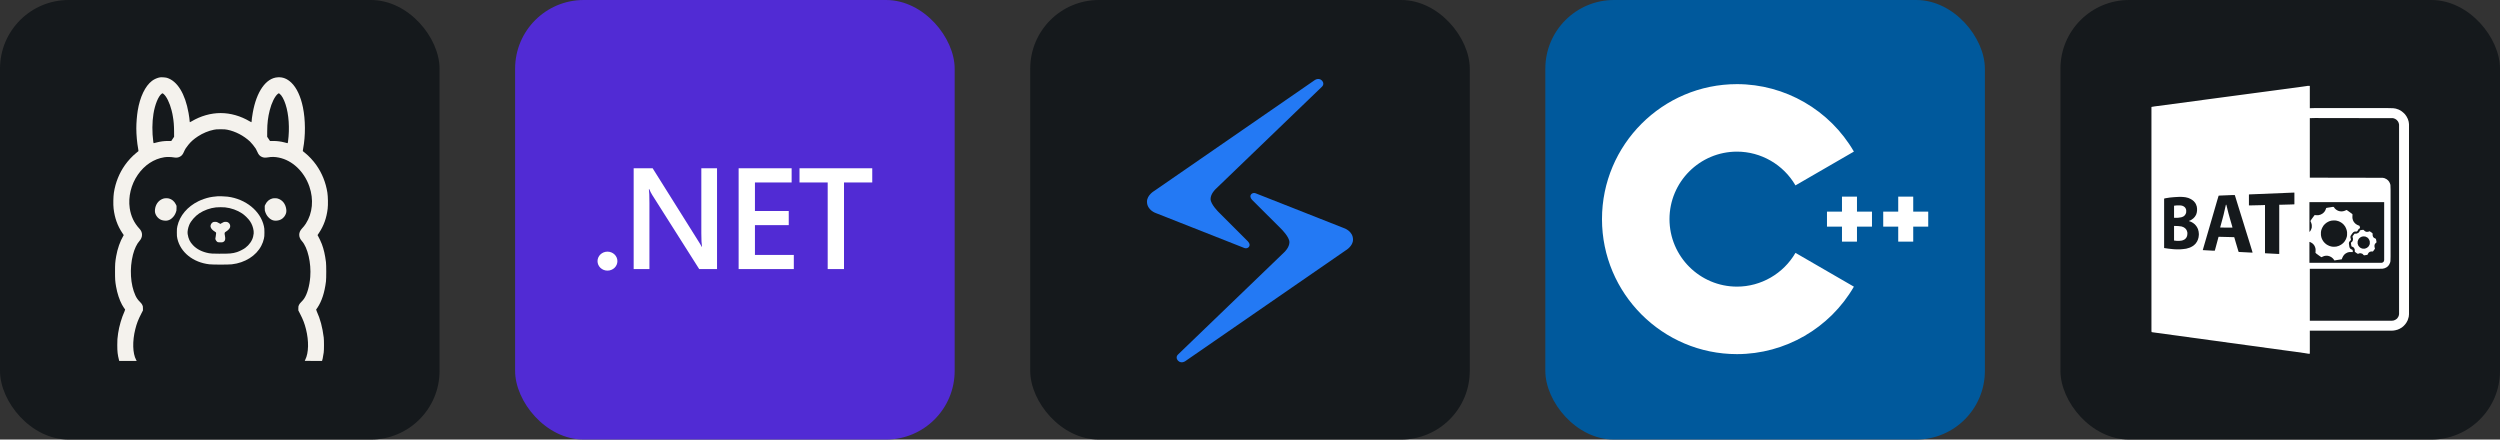 <svg width="273" height="48" viewBox="0 0 1456 256" 
        fill="none" xmlns="http://www.w3.org/2000/svg" xmlns:xlink="http://www.w3.org/1999/xlink" version="1.1">
        <rect x="0" y="0" width="1456" height="256" fill="#333333" stroke="none"/>
        <defs>
            




        </defs>
        
            <g transform="translate(0, 0)">
                <svg width="256" height="256" title="Ollama" viewBox="0 0 256 256" fill="none" xmlns="http://www.w3.org/2000/svg" id="ollama">
<style>
#ollama {
    rect {fill: #15191C}
    path {fill: #F4F2ED}

    @media (prefers-color-scheme: light) {
        rect {fill: #F4F2ED}
        path {fill: #15191C}
    }
}
</style>
<rect width="256" height="256" rx="40" fill="#15191C"/>
<path d="M93.212 45.046C91.669 45.295 89.819 46.102 88.514 47.099C84.564 50.099 81.504 56.469 80.211 64.405C79.725 67.406 79.393 71.569 79.393 74.748C79.393 78.496 79.832 83.288 80.46 86.598C80.603 87.333 80.674 87.986 80.615 88.033C80.567 88.081 79.986 88.555 79.333 89.077C77.103 90.856 74.553 93.596 72.798 96.099C69.429 100.879 67.246 106.312 66.333 112.195C65.977 114.52 65.882 119.217 66.167 121.542C66.796 126.904 68.409 131.435 71.173 135.586L72.074 136.927L71.813 137.366C69.963 140.473 68.385 144.969 67.65 149.287C67.069 152.703 66.997 153.616 66.997 158.195C66.997 162.809 67.057 163.722 67.602 166.913C68.255 170.733 69.583 174.777 71.066 177.47C71.552 178.348 72.738 180.174 72.881 180.269C72.928 180.293 72.786 180.732 72.56 181.242C70.852 184.978 69.393 189.948 68.788 194.136C68.361 197.006 68.302 197.931 68.302 200.956C68.302 204.811 68.516 206.685 69.322 209.757L69.441 210.208H79.606L79.274 209.579C77.222 205.784 77.032 198.738 78.8 191.704C79.606 188.454 80.52 186.07 82.228 182.784L83.248 180.791V179.569C83.248 178.431 83.224 178.3 82.856 177.553C82.572 176.984 82.192 176.497 81.516 175.833C80.365 174.718 79.535 173.544 78.871 172.097C75.953 165.762 75.383 156.356 77.436 148.338C78.29 144.993 79.701 142.015 81.184 140.39C82.192 139.275 82.714 138.03 82.714 136.737C82.714 135.397 82.24 134.294 81.172 133.143C78.112 129.869 76.226 125.883 75.55 121.246C74.589 114.639 76.332 107.439 80.294 101.733C84.173 96.135 89.618 92.54 95.703 91.58C97.067 91.354 99.617 91.39 101.04 91.651C102.594 91.924 103.567 91.841 104.563 91.366C105.797 90.785 106.414 90.061 107.137 88.401C107.778 86.918 108.276 86.112 109.616 84.439C111.229 82.434 112.783 81.07 115.274 79.421C118.121 77.559 121.359 76.207 124.586 75.555C125.76 75.317 126.306 75.282 128.5 75.282C130.694 75.282 131.24 75.317 132.414 75.555C137.147 76.516 141.844 78.959 145.593 82.422C146.399 83.17 148.333 85.566 148.949 86.562C149.187 86.954 149.602 87.784 149.863 88.401C150.586 90.061 151.203 90.785 152.437 91.366C153.398 91.829 154.406 91.924 155.9 91.674C158.261 91.271 160.076 91.307 162.389 91.781C170.265 93.371 177.121 99.859 180.157 108.554C182.803 116.181 182.055 124.164 178.117 130.26C177.453 131.293 176.789 132.123 175.828 133.143C173.752 135.361 173.752 138.113 175.816 140.39C179.209 144.103 181.332 153.237 180.691 161.291C180.264 166.605 178.9 171.361 177.026 174.054C176.694 174.528 176.006 175.335 175.484 175.833C174.808 176.497 174.428 176.984 174.144 177.553C173.776 178.3 173.752 178.431 173.752 179.569V180.791L174.772 182.784C176.48 186.07 177.394 188.454 178.2 191.704C179.944 198.643 179.79 205.546 177.797 209.473C177.631 209.805 177.489 210.113 177.489 210.149C177.489 210.184 179.754 210.208 182.53 210.208H187.559L187.69 209.698C187.761 209.425 187.879 209.01 187.939 208.773C188.069 208.251 188.33 206.709 188.544 205.226C188.745 203.732 188.745 198.228 188.544 196.567C187.785 190.541 186.515 185.761 184.44 181.242C184.214 180.732 184.072 180.293 184.119 180.269C184.179 180.234 184.511 179.759 184.866 179.225C187.452 175.311 189.042 170.389 189.848 163.888C190.062 162.097 190.062 154.399 189.848 152.679C189.279 148.243 188.591 145.23 187.452 142.181C186.978 140.912 185.721 138.232 185.187 137.366L184.926 136.927L185.827 135.586C188.591 131.435 190.204 126.904 190.833 121.542C191.118 119.217 191.023 114.52 190.667 112.195C189.742 106.3 187.571 100.891 184.202 96.099C182.447 93.596 179.896 90.856 177.667 89.077C177.014 88.555 176.433 88.081 176.385 88.033C176.326 87.986 176.397 87.333 176.54 86.598C177.975 79.113 177.927 69.778 176.421 62.483C175.116 56.125 172.744 51.072 169.684 48.154C167.24 45.829 164.749 44.833 161.76 45.023C154.904 45.426 149.377 53.314 147.194 65.745C146.838 67.75 146.53 70.098 146.53 70.739C146.53 70.988 146.482 71.189 146.423 71.189C146.364 71.189 145.901 70.952 145.403 70.656C140.113 67.524 134.229 65.852 128.5 65.852C122.771 65.852 116.887 67.524 111.597 70.656C111.099 70.952 110.636 71.189 110.577 71.189C110.518 71.189 110.47 70.988 110.47 70.739C110.47 70.075 110.15 67.655 109.806 65.745C107.825 54.583 103.282 47.193 97.245 45.331C96.414 45.082 94.054 44.916 93.212 45.046ZM95.228 54.702C96.936 56.054 98.834 59.921 99.925 64.25C100.127 65.033 100.34 65.935 100.4 66.267C100.447 66.587 100.578 67.311 100.684 67.868C101.147 70.383 101.36 73.099 101.384 76.409L101.396 79.671L100.578 80.88L99.759 82.102H97.85C95.62 82.102 93.401 82.387 91.278 82.956C90.519 83.146 89.784 83.336 89.641 83.371C89.416 83.419 89.38 83.348 89.25 82.375C88.55 77.097 88.585 71.249 89.357 66.385C90.21 60.965 92.203 56.054 94.149 54.607C94.611 54.263 94.694 54.275 95.228 54.702ZM162.863 54.619C164.038 55.485 165.33 57.786 166.291 60.727C168.225 66.611 168.77 74.689 167.75 82.375C167.62 83.348 167.584 83.419 167.359 83.371C167.217 83.336 166.481 83.146 165.722 82.956C163.599 82.387 161.38 82.102 159.151 82.102H157.241L156.422 80.88L155.604 79.671L155.616 76.409C155.639 71.806 156.067 68.212 157.086 64.215C158.166 59.921 160.076 56.054 161.772 54.702C162.306 54.275 162.389 54.263 162.863 54.619Z" fill="#F4F2ED"/>
<path d="M126.661 114.318C124.087 114.568 123.388 114.662 122.154 114.912C120.149 115.327 117.468 116.252 115.606 117.165C109.13 120.332 104.67 125.611 103.306 131.719C103.033 132.929 102.997 133.333 102.997 135.373C102.997 137.389 103.033 137.828 103.294 138.979C105.109 146.962 112.463 152.857 121.976 153.936C124.04 154.162 132.96 154.162 135.024 153.936C142.663 153.07 149.234 148.931 152.188 143.118C152.97 141.565 153.35 140.556 153.706 138.979C153.967 137.828 154.002 137.389 154.002 135.373C154.002 133.333 153.967 132.929 153.694 131.719C151.713 122.847 143.102 115.86 132.545 114.532C131.169 114.366 127.563 114.223 126.661 114.318ZM131.098 120.771C134.621 121.151 138.167 122.408 141.014 124.306C142.544 125.326 144.703 127.461 145.628 128.861C146.767 130.592 147.419 132.36 147.716 134.507C147.846 135.491 147.775 136.239 147.419 137.828C146.862 140.2 145.13 142.68 142.793 144.411C141.702 145.206 139.436 146.357 138.049 146.807C135.415 147.65 133.695 147.804 127.551 147.756C123.542 147.721 122.83 147.685 121.679 147.472C117.753 146.736 114.646 145.17 112.392 142.786C110.565 140.865 109.735 139.109 109.284 136.274C109.082 134.958 109.462 132.775 110.233 130.937C111.17 128.695 113.59 125.907 115.986 124.306C118.761 122.455 122.415 121.139 125.772 120.783C127.065 120.641 129.805 120.641 131.098 120.771Z" fill="#F4F2ED"/>
<path d="M123.969 129.43C123.068 129.917 122.439 131.15 122.629 132.063C122.842 133.048 123.708 134.044 125.06 134.863C125.784 135.302 125.831 135.361 125.867 135.8C125.89 136.061 125.796 136.808 125.665 137.473C125.523 138.125 125.416 138.813 125.416 139.003C125.428 139.513 125.902 140.343 126.401 140.746C126.84 141.102 126.923 141.114 128.156 141.15C129.283 141.185 129.52 141.161 129.971 140.948C131.134 140.378 131.43 139.335 131.003 137.33C130.647 135.658 130.718 135.397 131.608 134.887C132.545 134.341 133.541 133.38 133.838 132.728C134.407 131.482 133.885 130.071 132.628 129.418C132.32 129.264 131.94 129.193 131.383 129.193C130.517 129.193 129.959 129.395 128.939 130.047L128.358 130.415L127.99 130.189C126.484 129.3 126.211 129.193 125.297 129.205C124.645 129.205 124.289 129.264 123.969 129.43Z" fill="#F4F2ED"/>
<path d="M95.169 115.659C93.069 116.323 91.504 117.865 90.697 120.06C90.305 121.104 90.116 122.752 90.282 123.642C90.673 125.765 92.417 127.699 94.398 128.232C96.889 128.885 98.751 128.458 100.4 126.821C101.36 125.884 101.883 125.065 102.404 123.737C102.784 122.8 102.808 122.634 102.808 121.305L102.819 119.882L102.321 118.862C101.527 117.248 100.091 116.05 98.431 115.611C97.494 115.374 95.987 115.386 95.169 115.659Z" fill="#F4F2ED"/>
<path d="M158.522 115.623C156.897 116.062 155.45 117.272 154.679 118.862L154.181 119.882L154.192 121.305C154.192 122.634 154.216 122.8 154.596 123.737C155.118 125.065 155.639 125.884 156.6 126.821C158.249 128.458 160.111 128.885 162.602 128.232C164.038 127.853 165.473 126.643 166.161 125.231C166.754 124.033 166.896 123.167 166.706 121.803C166.268 118.684 164.441 116.418 161.724 115.623C160.93 115.386 159.388 115.386 158.522 115.623Z" fill="#F4F2ED"/>
</svg>
            </g>

            <g transform="translate(300, 0)">
                <svg width="256" height="256" title=".NET" viewBox="0 0 256 256" fill="none" xmlns="http://www.w3.org/2000/svg">
<rect width="256" height="256" rx="40" fill="#512BD4"/>
<path d="M208 106.273H191.547V156.707H182.047V106.273H165.633V98.007H208V106.273ZM162.32 156.707H130.18V98.007H161.047V106.273H139.68V122.9H159.367V131.127H139.68V148.487H162.32V156.707ZM117.6 156.707H107.213L79.867 113.56C79.183 112.486 78.606 111.347 78.147 110.16H77.907C78.12 111.42 78.227 114.107 78.227 118.227V156.707H69.047V98.007H80.107L106.54 140.14C107.653 141.88 108.373 143.087 108.693 143.74H108.853C108.587 142.187 108.453 139.547 108.453 135.84V98H117.6V156.707ZM59.58 152.087C59.58 152.813 59.43 153.532 59.139 154.203C58.848 154.874 58.421 155.484 57.883 155.997C57.345 156.51 56.706 156.917 56.003 157.194C55.3 157.472 54.547 157.614 53.787 157.613C53.026 157.613 52.273 157.47 51.571 157.192C50.868 156.914 50.23 156.506 49.692 155.992C49.155 155.478 48.729 154.868 48.438 154.197C48.148 153.526 47.999 152.806 48 152.08C48.002 150.615 48.612 149.211 49.697 148.176C50.782 147.141 52.253 146.56 53.787 146.56C54.547 146.559 55.3 146.701 56.003 146.979C56.706 147.256 57.345 147.663 57.883 148.176C58.421 148.69 58.848 149.299 59.139 149.97C59.43 150.641 59.58 151.36 59.58 152.087Z" fill="white"/>
</svg>
            </g>

            <g transform="translate(600, 0)">
                <svg width="256" height="256" title="Slint" viewBox="0 0 256 256" fill="none" xmlns="http://www.w3.org/2000/svg" id="slint">
<style>
#slint {
    rect {fill: #15191C}

    @media (prefers-color-scheme: light) {
        rect {fill: #F4F2ED}
    }
}
</style>
<rect width="256" height="256" rx="40" fill="#15191C"/>
<path d="M90.21 210.409L136.994 178.101L183.778 145.794C183.778 145.794 188 143.377 188 139.563C188 134.483 182.66 132.831 182.66 132.831L131.186 112.533C129.349 111.815 126.821 113.826 129.188 116.375L146.23 133.369C146.23 133.369 150.963 138.005 150.963 141.045C150.963 144.085 148.057 146.795 148.057 146.795L86.045 206.5C83.839 208.624 86.821 212.476 90.21 210.409Z" fill="#2379F4"/>
<path d="M165.79 46.596L72.222 111.202C72.222 111.202 68 113.619 68 117.433C68 122.512 73.34 124.164 73.34 124.164L124.814 144.472C126.651 145.18 129.188 143.169 126.812 140.63L109.77 123.579C109.77 123.579 105.037 118.953 105.037 115.903C105.037 112.854 107.943 110.154 107.943 110.154L169.917 50.495C172.161 48.371 169.188 44.519 165.79 46.596Z" fill="#2379F4"/>
</svg>
            </g>

            <g transform="translate(900, 0)">
                <svg width="256" height="256" title="C++" viewBox="0 0 256 256" fill="none" xmlns="http://www.w3.org/2000/svg">
<rect width="256" height="256" rx="40" fill="#00599C"/>
<path d="M111.621 206.241C68.269 206.241 33 170.972 33 127.621C33 84.269 68.269 49 111.621 49C139.594 49 165.684 64.053 179.706 88.286L145.68 107.975C138.663 95.846 125.611 88.31 111.621 88.31C89.945 88.31 72.31 105.945 72.31 127.621C72.31 149.296 89.945 166.931 111.621 166.931C125.612 166.931 138.664 159.396 145.682 147.264L179.707 166.953C165.685 191.187 139.596 206.241 111.621 206.241Z" fill="white"/>
<path d="M190.241 123.253H181.505V114.517H172.771V123.253H164.034V131.988H172.771V140.724H181.505V131.988H190.241V123.253Z" fill="white"/>
<path d="M223 123.253H214.264V114.517H205.529V123.253H196.793V131.988H205.529V140.724H214.264V131.988H223V123.253Z" fill="white"/>
</svg>
            </g>

            <g transform="translate(1200, 0)">
                <svg width="256" height="256" title="Batch" viewBox="0 0 256 256" fill="none" xmlns="http://www.w3.org/2000/svg" id="batch">
<style>
#batch {
    rect {fill: #15191C}
    path {fill: #FFFFFF}

    @media (prefers-color-scheme: light) {
        rect {fill: #F4F2ED}
        path {fill: #212121}
    }
}
</style>
<rect width="256" height="256" rx="40" fill="#15191C"/>
<path d="M143.944 50H145.161L145.237 50.076V63.025L147.825 62.949H190.595L193.791 63.025L195.314 63.254L196.912 63.787L197.977 64.32L198.89 64.93L199.88 65.768L200.641 66.529L201.478 67.672L202.315 69.272L202.772 70.719L202.924 71.633L203 72.471V183.072L202.848 184.52L202.239 186.5L201.554 187.795L200.793 188.861L199.88 189.852L198.89 190.689L197.597 191.451L196.379 191.984L194.933 192.365L193.944 192.518L192.878 192.594H145.237V205.924L145.161 206H144.324L142.041 205.619L54.142 193.584L53.152 193.432L53 192.975V62.416L53.076 62.264L54.903 61.959L140.976 50.457L143.639 50.076L143.944 50ZM148.129 68.738L145.237 68.814V103.473L187.703 103.549L188.769 103.777L189.986 104.387L190.823 105.072L191.432 105.834L191.889 106.748L192.117 107.434L192.193 107.891L192.269 110.404V149.328L192.193 152.146L191.965 153.061L191.356 154.279L190.747 155.041L189.986 155.65L188.921 156.184L187.703 156.488L184.963 156.564H145.237V186.805H192.954L194.096 186.652L195.009 186.271L195.694 185.814L196.075 185.51L196.76 184.52L197.064 183.758L197.216 182.92V72.547L196.988 71.557L196.531 70.643L195.694 69.728L194.857 69.195L194.02 68.891L193.639 68.814L148.129 68.738ZM136.105 112.156L109.925 113.223L109.773 113.299V119.621H110.991L117.688 119.469L119.134 119.393V147.424L119.21 147.5L126.44 147.881H127.429V119.24H128.571L134.202 119.088L136.181 119.012L136.257 118.936V112.232L136.105 112.156ZM100.032 113.604L92.574 113.908L92.117 113.984L91.204 117.031L88.16 127.543L87.247 130.666L86.029 134.855L85.116 137.979L83.365 143.996L82.909 145.596L82.985 145.672L88.464 145.977H89.91L91.204 141.178L92.041 138.055L92.117 137.902L98.51 138.055L101.097 138.131L101.25 138.207L102.011 140.873L103.533 145.977L103.761 146.662L103.913 146.738L111.371 147.119H111.904L111.676 146.281L110.534 142.549L109.164 138.131L107.642 133.256L106.425 129.295L104.522 123.201L103.457 119.773L101.935 114.822L101.554 113.604H100.032ZM68.906 114.67L66.166 114.822L63.731 115.051L61.295 115.432L60.382 115.66V144.453L62.97 144.834L65.938 145.139L67.536 145.215H69.743L71.493 145.062L73.243 144.834L75.07 144.301L75.983 143.92L77.201 143.234L77.962 142.625L78.799 141.787L79.56 140.645L80.017 139.654L80.397 138.436L80.549 137.369L80.626 136.379L80.473 134.855L80.093 133.408L79.484 132.189L78.875 131.352L78.19 130.59L77.201 129.828L76.135 129.219L75.07 128.838H74.918V128.609L75.603 128.381L76.516 127.848L77.505 127.086L78.266 126.248L78.799 125.41L79.103 124.801L79.408 123.734L79.56 122.668V121.449L79.408 120.307L78.951 119.012L78.495 118.174L77.657 117.184L76.82 116.498L75.679 115.812L74.461 115.279L72.939 114.898L71.722 114.746L70.504 114.67H68.906ZM145.009 117.717V135.084L145.39 134.703L145.846 134.018L146.303 132.799L146.379 132.342V130.971L146.075 129.828L145.618 128.838L145.694 128.533L146.227 127.695L147.064 126.553L147.977 125.334L148.053 125.258L149.195 125.334H150.184L151.402 125.029L152.467 124.496L153.228 123.887L153.837 123.201L154.294 122.439L154.75 121.221L154.979 121.068L158.784 120.459L159.24 120.611L159.849 121.449L160.61 122.135L161.676 122.744L162.741 123.049L163.883 123.125L164.872 122.973L165.785 122.668L166.546 122.287L166.927 122.439L167.992 123.201L169.362 124.191L169.971 124.648L170.123 125.105L170.047 125.639V127.01L170.352 128.229L170.808 129.143L171.417 129.904L172.102 130.514L173.015 131.047L174.157 131.504L174.385 132.189L174.461 132.875L173.7 133.332L173.015 134.475L172.635 134.855H171.341L170.656 135.16L169.971 135.922L169.134 137.141L168.906 137.674V138.436L169.21 139.502L168.982 140.035L168.297 140.721L168.068 141.178L167.992 141.863L168.297 143.92L168.677 144.682L169.058 144.986L169.895 145.443L170.123 145.52L170.199 145.824L170.275 146.814H168.145L167.231 147.043L166.166 147.576L165.253 148.338L164.644 149.176L164.187 150.09L163.883 150.852V151.004L160.915 151.461L159.545 151.689L159.393 151.385L158.708 150.547L158.023 149.938L156.957 149.328L155.968 149.023L155.435 148.947H154.522L153.609 149.1L152.696 149.48L152.087 149.785L151.706 149.633L150.412 148.719L148.967 147.652L148.586 147.271L148.51 146.967L148.586 146.51V144.986L148.282 143.844L147.825 142.93L147.292 142.244L146.607 141.635L145.542 141.025L145.009 140.873V153.061H187.094L187.779 152.832L188.312 152.299L188.54 151.537V117.717H145.009ZM159.012 128.381L157.642 128.533L156.425 128.914L155.131 129.6L154.065 130.438L153.228 131.352L152.543 132.494L152.163 133.332L151.858 134.246L151.706 135.236V136.912L151.935 138.131L152.315 139.197L153 140.416L153.685 141.254L154.674 142.168L155.664 142.777L156.653 143.234L157.642 143.539L158.632 143.691H159.621L160.686 143.615L162.209 143.158L163.502 142.473L164.492 141.711L165.024 141.178L165.633 140.416L166.318 139.197L166.775 137.902L166.927 136.912V135.16L166.699 134.018L166.318 132.951L165.785 131.885L165.024 130.895L164.416 130.285L163.502 129.6L162.209 128.914L160.915 128.533L159.925 128.381H159.012Z" fill="#FFFFFF"/>
<path d="M175.983 133.865H176.516L176.896 134.246L177.429 134.703L178.114 135.008H179.18L179.865 134.703L180.245 134.779L181.463 135.617L181.767 135.922L181.843 136.379L181.767 136.912L182.072 137.902L182.376 138.283L182.528 138.359V138.512L182.909 138.664L183.746 139.121L184.05 140.721V141.178L183.67 141.559H183.518V141.711L183.213 142.016L182.909 142.701V143.92L183.137 144.453V144.91L182.072 146.357L181.691 146.51L181.082 146.434L180.169 146.662L179.484 147.195L179.104 147.805L178.799 148.414L176.82 148.719L176.364 148.338L175.983 147.881L174.994 147.5H174.233L173.396 147.805L172.939 147.729L171.874 146.967L171.493 146.662L171.417 146.357V145.367L171.037 144.453L170.504 143.92L169.591 143.539L169.438 143.234L169.21 141.863V141.33L169.971 140.645L170.275 140.035L170.352 139.73V138.664L170.123 138.055L170.199 137.521L171.113 136.303L171.341 136.074H172.406L173.396 135.693L174.005 135.084L174.461 134.17L175.451 133.941L175.983 133.865ZM176.364 137.674L175.527 137.826L174.613 138.283L173.852 138.969L173.396 139.73L173.091 140.645V141.939L173.548 143.158L174.233 143.92L174.689 144.301L175.679 144.758L176.516 144.834H177.277L178.419 144.377L179.027 143.92L179.56 143.387L180.093 142.32L180.169 141.939V140.645L179.865 139.73L179.408 138.969L178.799 138.359L177.734 137.826L177.505 137.75L176.364 137.674Z" fill="#FFFFFF"/>
<path d="M66.318 131.58L68.601 131.656L70.504 131.885L71.569 132.266L72.33 132.723L73.015 133.332L73.548 134.17L73.852 135.084L73.928 135.541V136.303L73.776 137.369L73.396 138.283L72.863 138.969L72.33 139.426L71.417 139.883L70.656 140.111L69.362 140.264H67.688L66.242 140.111L66.166 139.959V131.656L66.318 131.58Z" fill="#FFFFFF"/>
<path d="M96.379 119.24H96.607L97.825 124.115L98.738 127.391L99.956 131.58L100.184 132.494L100.032 132.57H96.912L93.03 132.494L93.259 131.58L94.4 127.391L95.009 125.105L96.303 119.469L96.379 119.24Z" fill="#FFFFFF"/>
<path d="M67.84 119.621H69.743L70.808 119.773L71.569 120.078L72.254 120.535L72.787 121.145L73.091 121.754L73.243 122.363V123.658L73.015 124.42L72.635 125.105L72.102 125.715L71.417 126.172L70.352 126.553L68.829 126.781L67.992 126.857H66.242L66.166 126.781V119.926L66.318 119.773L67.84 119.621Z" fill="#FFFFFF"/>
</svg>
            </g>
    </svg>